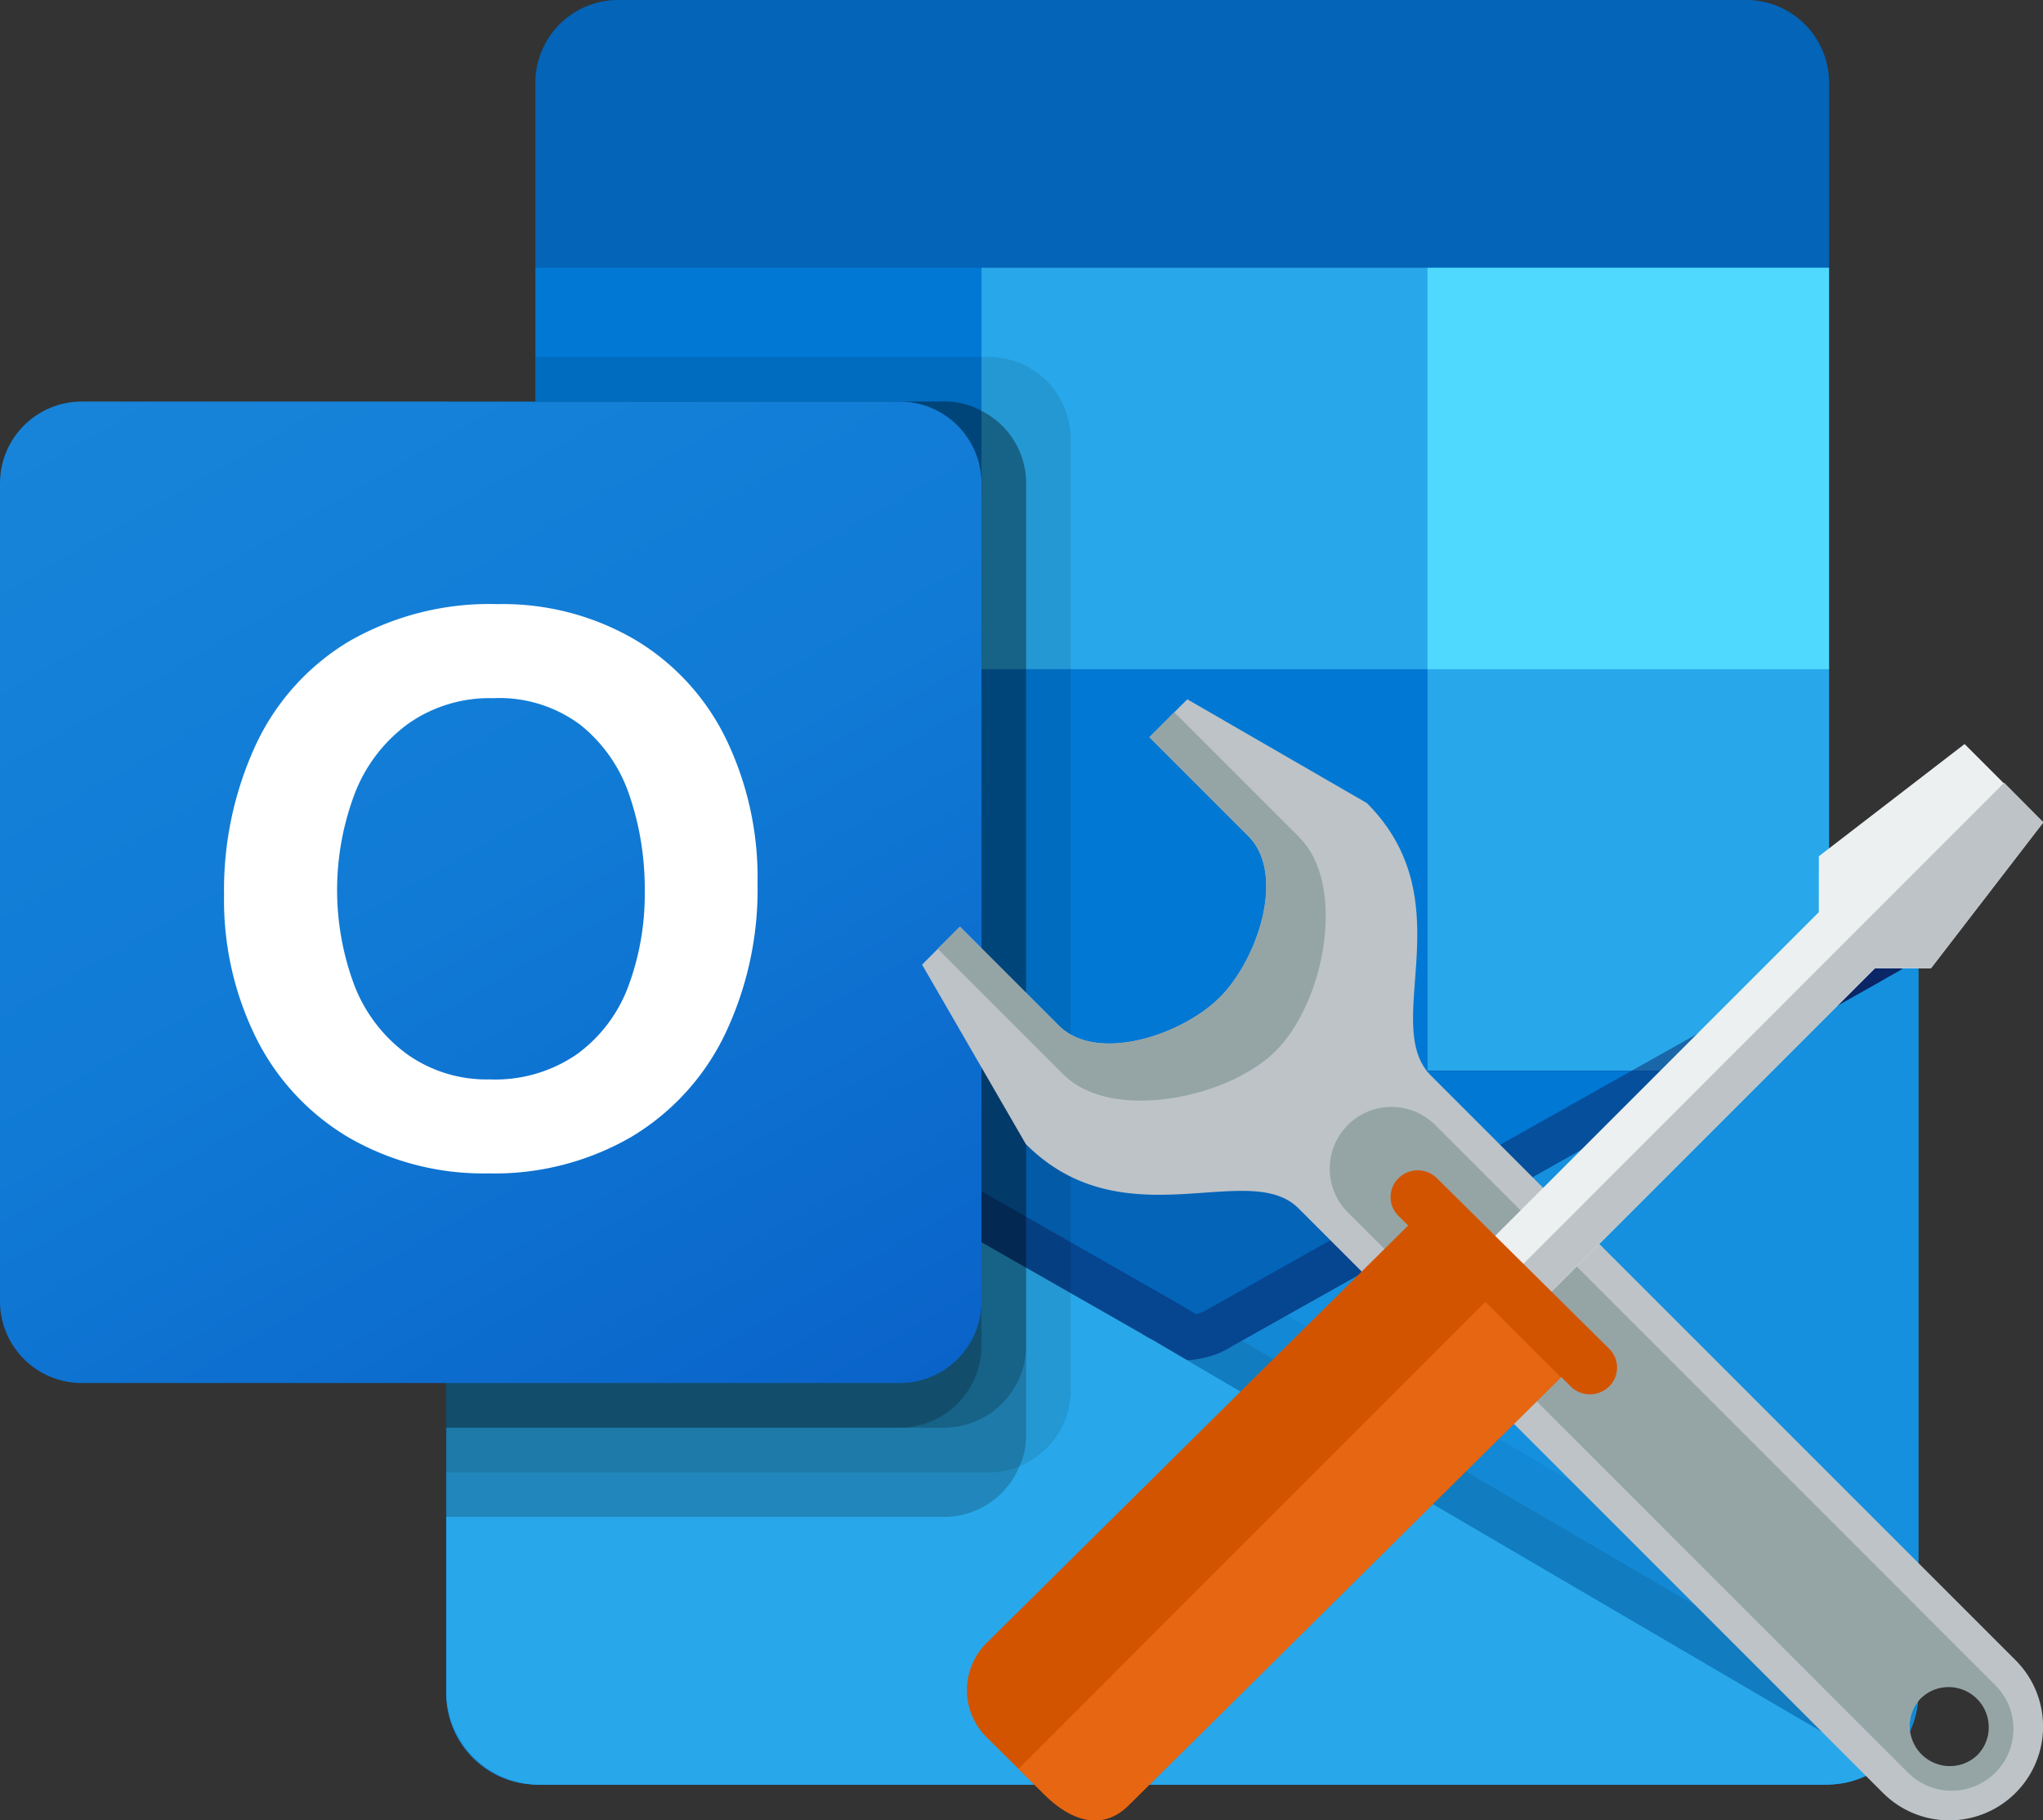 <svg xmlns="http://www.w3.org/2000/svg" xmlns:xlink="http://www.w3.org/1999/xlink" viewBox="0 0 309.55 275.8"><rect x="0" y="0" width="309.55" height="275.8" fill="#333333" stroke="none"/><defs><linearGradient id="linear-gradient" x1="199.35" y1="-1176.28" x2="199.35" y2="-1047.86" gradientTransform="translate(0 1355.33)" gradientUnits="userSpaceOnUse"><stop offset="0" stop-color="#35b8f1"/><stop offset="1" stop-color="#28a8ea"/></linearGradient><linearGradient id="linear-gradient-2" x1="46.06" y1="-1267.08" x2="143.1" y2="-1099.01" gradientTransform="translate(0 1355.33)" gradientUnits="userSpaceOnUse"><stop offset="0" stop-color="#1784d9"/><stop offset="0.5" stop-color="#107ad5"/><stop offset="1" stop-color="#0a63c9"/></linearGradient></defs><g id="Layer_2" data-name="Layer 2"><path d="M310.88,179.05a6.51,6.51,0,0,0-3.1-5.58h0l-.12-.07L206.91,113.79a11.48,11.48,0,0,0-1.35-.81,13.56,13.56,0,0,0-12.4,0,13.39,13.39,0,0,0-1.35.81L91.1,173.4l-.13.07a6.57,6.57,0,0,0,.16,11.24l100.72,59.62a15.06,15.06,0,0,0,1.35.81,13.54,13.54,0,0,0,12.39,0c.47-.25.92-.52,1.36-.81l100.71-59.62A6.48,6.48,0,0,0,310.88,179.05Z" transform="translate(-20.22 -37.1)" style="fill:#0a2767"/><path d="M102.84,139.24h66.09v60.59H102.84ZM297.36,77.66V49.94A12.56,12.56,0,0,0,285.11,37.1H113.59a12.55,12.55,0,0,0-12.25,12.84V77.66l101.39,27Z" transform="translate(-20.22 -37.1)" style="fill:#0364b8"/><path d="M101.34,77.66h67.59v60.83H101.34Z" transform="translate(-20.22 -37.1)" style="fill:#0078d4"/><path d="M236.52,77.66H168.93v60.83l67.59,60.84h60.84V138.49Z" transform="translate(-20.22 -37.1)" style="fill:#28a8ea"/><path d="M168.93,138.49h67.59v60.84H168.93Z" transform="translate(-20.22 -37.1)" style="fill:#0078d4"/><path d="M168.93,199.33h67.59v60.83H168.93Z" transform="translate(-20.22 -37.1)" style="fill:#0364b8"/><path d="M102.84,199.83h66.09V254.9H102.84Z" transform="translate(-20.22 -37.1)" style="fill:#14447d"/><path d="M236.52,199.33h60.84v60.83H236.52Z" transform="translate(-20.22 -37.1)" style="fill:#0078d4"/><path d="M307.78,184.34l-.13.07L206.94,241.05c-.44.27-.89.53-1.35.76a14.17,14.17,0,0,1-5.46,1.35l-5.51-3.22a15.1,15.1,0,0,1-1.35-.77L91.2,180.91h0l-3.34-1.86V293.72a13.85,13.85,0,0,0,13.94,13.76H297.15c.12,0,.22-.06.34-.06a17,17,0,0,0,4.73-1,13.71,13.71,0,0,0,1.9-1c.45-.26,1.23-.82,1.23-.82a13.66,13.66,0,0,0,5.53-10.91V179.05A6.09,6.09,0,0,1,307.78,184.34Z" transform="translate(-20.22 -37.1)" style="fill:url(#linear-gradient)"/><path d="M305.47,178.6v7l-105.31,72.5L91.13,181a.07.07,0,0,0-.07-.07h0l-10-6v-5.07l4.12-.07,8.72,5,.2.07.75.47s102.47,58.47,102.74,58.61l3.92,2.3c.34-.14.68-.27,1.08-.41.21-.13,101.73-57.25,101.73-57.25Z" transform="translate(-20.22 -37.1)" style="fill:#0a2767;isolation:isolate;opacity:0.5"/><path d="M307.78,184.34l-.13.08L206.94,241.06c-.44.27-.89.53-1.35.76a14.13,14.13,0,0,1-12.4,0c-.46-.23-.91-.49-1.35-.76L91.12,184.42l-.12-.08a6.08,6.08,0,0,1-3.18-5.29V293.72a13.86,13.86,0,0,0,13.94,13.76H296.94a13.85,13.85,0,0,0,13.94-13.76h0V179.05A6.09,6.09,0,0,1,307.78,184.34Z" transform="translate(-20.22 -37.1)" style="fill:#1490df"/><path d="M208.41,240.22l-1.51.85c-.44.27-.89.53-1.35.76a14.06,14.06,0,0,1-5.32,1.41l38.32,45.31,66.85,16.11a13.76,13.76,0,0,0,4.24-5.29Z" transform="translate(-20.22 -37.1)" style="isolation:isolate;opacity:0.1"/><path d="M215.23,236.38l-8.33,4.69c-.44.27-.89.53-1.35.76a14.06,14.06,0,0,1-5.32,1.41l18,49.5,87.23,11.9a13.68,13.68,0,0,0,5.46-10.92v-1.48Z" transform="translate(-20.22 -37.1)" style="isolation:isolate;opacity:0.05"/><path d="M101.94,307.48h195a14,14,0,0,0,8.35-2.71L194.62,240a14.07,14.07,0,0,1-1.36-.78L91.2,180.93h0l-3.33-1.88V293.32a14.15,14.15,0,0,0,14.12,14.16Z" transform="translate(-20.22 -37.1)" style="fill:#28a8ea"/><path d="M182.45,103.57V247.75a12.44,12.44,0,0,1-7.77,11.49,11.75,11.75,0,0,1-4.6.94H87.82V97.94h13.52V91.18h68.74A12.42,12.42,0,0,1,182.45,103.57Z" transform="translate(-20.22 -37.1)" style="isolation:isolate;opacity:0.1"/><path d="M175.69,110.33V254.5a11.07,11.07,0,0,1-1,4.74,12.33,12.33,0,0,1-11.36,7.68H87.82v-169h75.5a11.36,11.36,0,0,1,5.61,1.42A12.28,12.28,0,0,1,175.69,110.33Z" transform="translate(-20.22 -37.1)" style="isolation:isolate;opacity:0.2"/><path d="M175.69,110.33V241a12.47,12.47,0,0,1-12.37,12.41H87.82V97.94h75.5a11.36,11.36,0,0,1,5.61,1.42A12.28,12.28,0,0,1,175.69,110.33Z" transform="translate(-20.22 -37.1)" style="isolation:isolate;opacity:0.2"/><path d="M168.93,110.33V241a12.43,12.43,0,0,1-12.37,12.41H87.82V97.94h68.74a12.37,12.37,0,0,1,12.37,12.38Z" transform="translate(-20.22 -37.1)" style="isolation:isolate;opacity:0.2"/><path d="M32.61,97.94H156.54a12.39,12.39,0,0,1,12.39,12.39V234.25a12.39,12.39,0,0,1-12.39,12.39H32.61a12.39,12.39,0,0,1-12.39-12.39V110.33A12.39,12.39,0,0,1,32.61,97.94Z" transform="translate(-20.22 -37.1)" style="fill:url(#linear-gradient-2)"/><path d="M59,149.9A36,36,0,0,1,73.1,134.27a42.71,42.71,0,0,1,22.49-5.64A39.74,39.74,0,0,1,116.4,134a35.65,35.65,0,0,1,13.77,14.94,48.24,48.24,0,0,1,4.83,22,50.89,50.89,0,0,1-5,23,36.56,36.56,0,0,1-14.19,15.45,41.36,41.36,0,0,1-21.59,5.49A40.78,40.78,0,0,1,73,209.41a36.34,36.34,0,0,1-13.95-15,47,47,0,0,1-4.88-21.7A52.3,52.3,0,0,1,59,149.9ZM74,186.61a23.24,23.24,0,0,0,8,10.28,20.78,20.78,0,0,0,12.44,3.75,21.75,21.75,0,0,0,13.27-3.87,22.31,22.31,0,0,0,7.73-10.29,39.88,39.88,0,0,0,2.47-14.35,43.77,43.77,0,0,0-2.32-14.53,23,23,0,0,0-7.49-10.72,20.53,20.53,0,0,0-13.16-4,21.44,21.44,0,0,0-12.73,3.77A23.53,23.53,0,0,0,74.1,157,41.22,41.22,0,0,0,74,186.62Z" transform="translate(-20.22 -37.1)" style="fill:#fff"/><path d="M236.52,77.66h60.84v60.83H236.52Z" transform="translate(-20.22 -37.1)" style="fill:#50d9ff"/><path d="M325.62,288.64l-88.57-88.56c-7.79-7.79,5.19-26.39-9.73-41.31l-27.2-15.72-5.74,5.74,15,15c5.74,5.74,1.44,18.66-4.32,24.42s-18.65,10-24.39,4.29l-15-15-5.74,5.75,15.72,27.19c14.83,14.84,33.75,2.17,41.31,9.73l88.56,88.57a14.21,14.21,0,0,0,20.1-20.1ZM319.87,303a6.09,6.09,0,1,1,0-8.61A6.08,6.08,0,0,1,319.87,303Z" transform="translate(-20.22 -37.1)" style="fill:#bdc3c7;fill-rule:evenodd"/><path d="M217.14,164l-19-19-3.79,3.78,15,15c5.74,5.74,1.44,18.66-4.32,24.42s-18.65,10-24.39,4.29l-15-15-3.35,3.36,19,19c2.59,2.59,6.65,4,11.74,4,7.63,0,16.05-3.09,20.49-7.53,7.5-7.51,10.72-25.18,3.61-32.29ZM322.55,292.43l-84.87-84.88a9.36,9.36,0,0,0-13.24,13.24l84.87,84.88a9.36,9.36,0,0,0,13.24-13.24ZM319.87,303a6.09,6.09,0,0,1-8.61-8.61h0a6.09,6.09,0,0,1,8.61,8.61Z" transform="translate(-20.22 -37.1)" style="fill:#95a5a6"/><path d="M295.81,166.83l22.08-17,11.89,11.89-17,22.08H304.3l-51,51-8.5-8.49,51-51Z" transform="translate(-20.22 -37.1)" style="fill:#ecf0f1;fill-rule:evenodd"/><path d="M249.1,230.52l4.25,4.25,51-51h8.49l17-22.08-5.95-6Z" transform="translate(-20.22 -37.1)" style="fill:#bdc3c7;fill-rule:evenodd"/><path d="M232.13,221.34l1.45,1.44L169.73,286a10.06,10.06,0,0,0-.1,14.24l.1.1,8.69,8.61c4,4,8.78,5.65,12.78,1.69l65.57-64.91,1.45,1.44a4.14,4.14,0,0,0,5.8,0,4,4,0,0,0,0-5.74L237.93,215.6a4.14,4.14,0,0,0-5.8,0,4,4,0,0,0,0,5.74Z" transform="translate(-20.22 -37.1)" style="fill:#d35400;fill-rule:evenodd"/><path d="M245.28,234.34,174.53,305.1l3.89,3.85c4,4,8.78,5.65,12.78,1.69l65.52-64.86-11.44-11.44Z" transform="translate(-20.22 -37.1)" style="fill:#e66612;fill-rule:evenodd"/></g></svg>